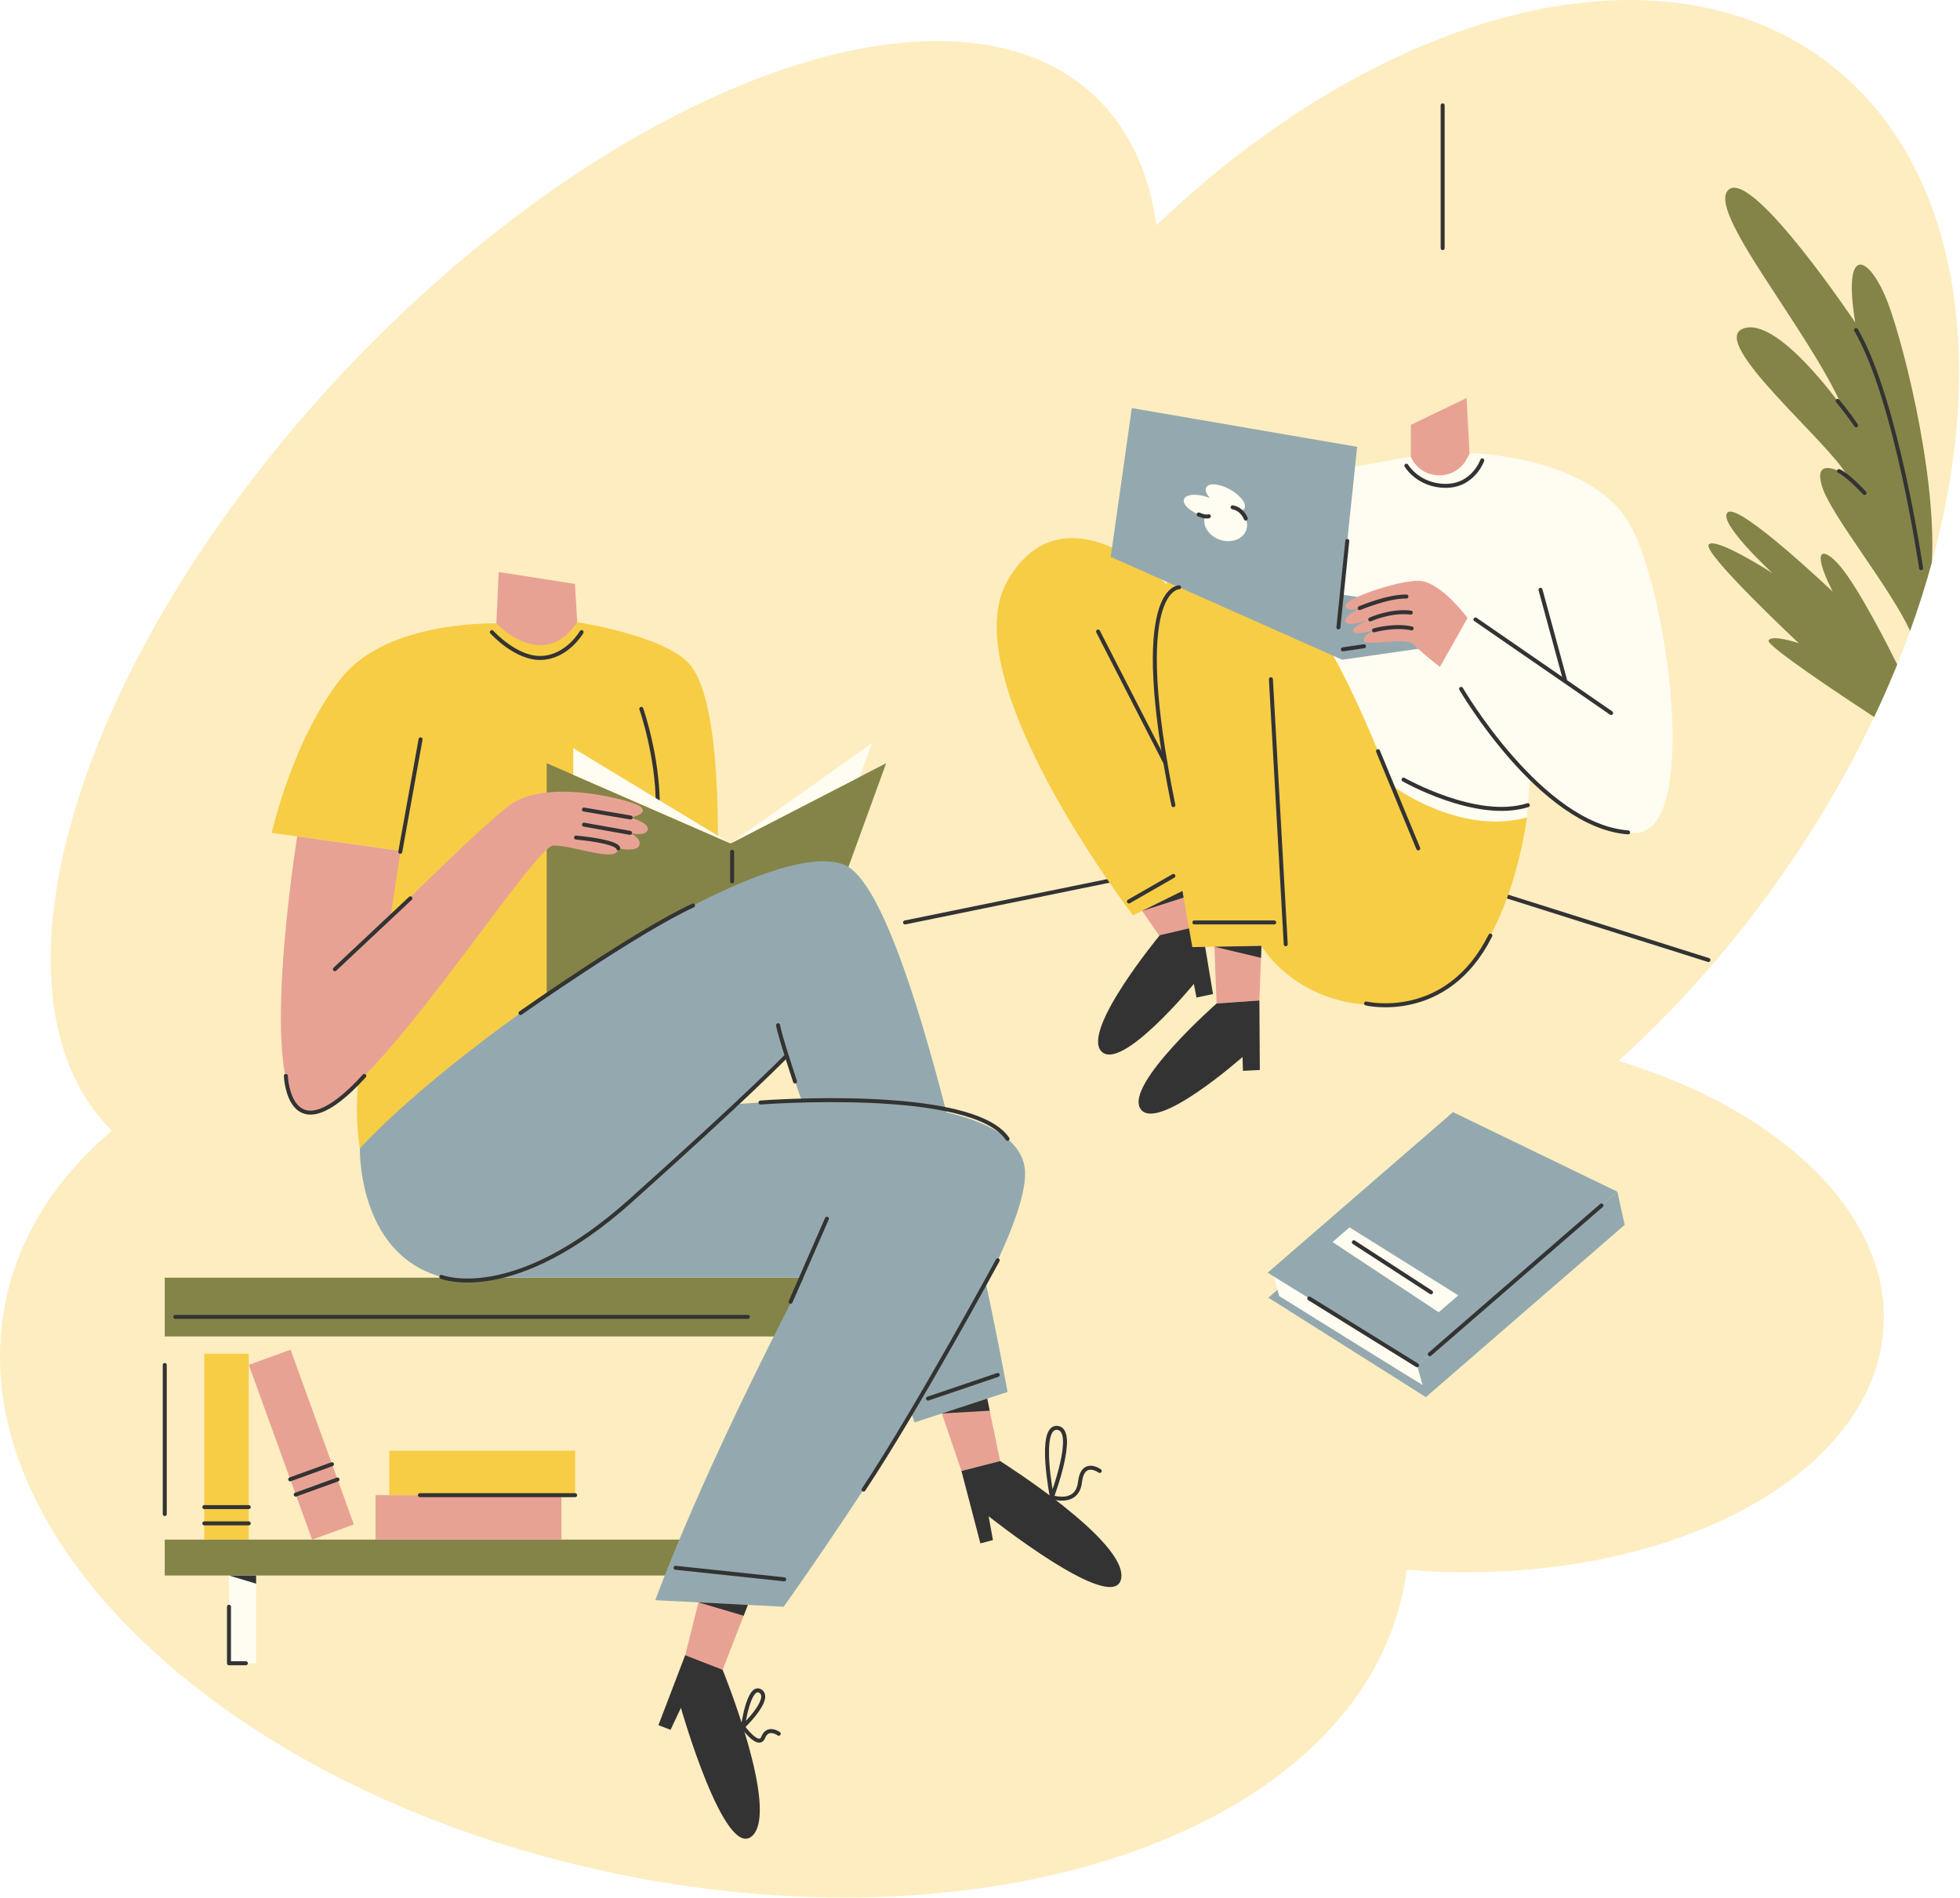 <?xml version="1.0" encoding="UTF-8"?> <svg xmlns="http://www.w3.org/2000/svg" width="1967" height="1905" viewBox="0 0 1967 1905" fill="none"> <path opacity="0.54" d="M1832.42 61.352C1663.39 -64.978 1385.49 10.492 1160.54 226.162C1153.37 173.372 1133.08 128.882 1098.57 96.332C954.641 -39.438 617.951 83.752 346.551 371.472C77.451 656.782 -26.409 996.732 112.201 1134.8C56.881 1181.77 19.411 1239.43 5.691 1305.66C-43.419 1542.88 230.741 1800.2 618.051 1880.39C1005.36 1960.58 1359.15 1833.28 1408.26 1596.06C1409.68 1589.19 1410.82 1582.32 1411.71 1575.43C1417.76 1575.92 1423.85 1576.34 1429.98 1576.69C1675.74 1590.61 1881.82 1480.92 1890.27 1331.68C1896.72 1217.79 1786.23 1113.79 1624.32 1064.72C1674.99 1018.91 1723.32 966.102 1767.53 906.952C1813.02 846.102 1850.84 782.972 1880.83 719.622C1889.16 702.032 1896.89 684.422 1904.01 666.842C1908.55 655.612 1912.85 644.392 1916.91 633.202C1925.25 610.152 1932.53 587.202 1938.76 564.442C1996.53 353.362 1963.13 159.052 1832.42 61.352ZM795.911 1021.33C767.091 1015.37 738.461 1010.56 710.131 1006.85C754.591 972.312 798.651 933.392 841.341 890.442C840.801 942.632 847.031 991.842 860.131 1036.51C839.111 1030.92 817.691 1025.84 795.911 1021.33Z" fill="#FCDE8B"></path> <path d="M908.271 925.763L1325.35 840.552L1714.53 963.472" stroke="#333333" stroke-width="4" stroke-miterlimit="10" stroke-linecap="round" stroke-linejoin="round"></path> <path d="M820.011 1282.29H165.341V1341.27H820.011V1282.29Z" fill="#848448"></path> <path d="M807.051 1545.16H165.341V1581.18H807.051V1545.16Z" fill="#848448"></path> <path d="M503.361 625.703C503.361 625.703 390.481 620.643 342.951 680.053C293.391 742.003 272.741 835.883 272.741 835.883L402.011 853.913L361.121 1071.55C361.121 1071.55 354.521 1111.2 361.131 1152.49C361.131 1152.49 618.221 928.563 718.991 897.173C718.991 897.173 730.051 708.403 691.511 666.003C665.661 637.573 579.301 624.433 579.301 624.433L503.361 625.703Z" fill="#F7CD45"></path> <path d="M548.651 1010.15V765.942L733.211 846.472L889.321 765.942L850.301 873.252L548.651 1010.15Z" fill="#848448"></path> <path d="M298.281 839.433C298.281 839.433 255.411 1104.58 308.271 1116.14C361.131 1127.7 534.291 848.532 555.501 848.532C576.711 848.532 620.071 866.703 620.481 851.423C620.481 851.423 638.651 855.552 641.541 848.532C644.431 841.512 632.321 835.873 632.321 835.873C632.321 835.873 647.051 840.143 649.941 833.123C652.831 826.103 632.871 820.462 632.871 820.462C632.871 820.462 653.521 816.473 641.401 808.623C633.961 803.803 558.251 782.193 517.231 804.353C495.551 816.063 392.021 920.183 392.021 920.183L402.011 853.913L298.281 839.433Z" fill="#E8A294"></path> <path d="M500.491 574.052L498.121 625.602C498.121 625.602 544.631 675.643 579.301 624.443L576.991 586.032L500.491 574.052Z" fill="#E8A294"></path> <path d="M411.891 901.532L336.071 972.702" stroke="#333333" stroke-width="4" stroke-miterlimit="10" stroke-linecap="round" stroke-linejoin="round"></path> <path d="M632.861 820.452L586.061 812.472" stroke="#333333" stroke-width="4" stroke-miterlimit="10" stroke-linecap="round" stroke-linejoin="round"></path> <path d="M632.311 835.872L586.061 827.612" stroke="#333333" stroke-width="4" stroke-miterlimit="10" stroke-linecap="round" stroke-linejoin="round"></path> <path d="M620.471 851.432C620.471 851.432 621.851 844.963 578.071 840.562" stroke="#333333" stroke-width="4" stroke-miterlimit="10" stroke-linecap="round" stroke-linejoin="round"></path> <path d="M989.261 1396.55L1003.71 1466.35L964.891 1476.26L941.351 1407.29L989.261 1396.55Z" fill="#E8A294"></path> <path d="M750.891 1609.79L725.051 1676.22L687.081 1663.42L704.851 1592.74L750.891 1609.79Z" fill="#E8A294"></path> <path d="M361.131 1152.49C361.131 1152.49 358.101 1277.21 466.581 1285.47C575.051 1293.72 788.971 1059.98 788.971 1059.98L917.821 1427.53L1011.15 1396.97C1011.15 1396.97 921.121 901.532 848.441 868.432C769.971 832.692 464.371 1040.98 361.131 1152.49Z" fill="#94A9AF"></path> <path d="M1003.71 1466.35C1003.71 1466.35 1132.56 1547.29 1125.12 1584.46C1117.69 1621.63 992.141 1521.69 992.141 1521.69L996.501 1545.64L983.881 1548.94L964.881 1476.26L1003.71 1466.35Z" fill="#333333"></path> <path d="M725.201 1675.83C725.201 1675.83 782.671 1816.52 755.001 1842.43C727.331 1868.34 683.351 1714.02 683.351 1714.02L672.961 1736.04L660.771 1731.39L687.601 1661.22L725.201 1675.83Z" fill="#333333"></path> <path d="M495.621 1282.29H806.821C806.821 1282.29 711.651 1461.12 657.641 1605.93L786.491 1612.54C786.491 1612.54 1047.49 1247.47 1027.67 1168.18C1007.85 1088.89 767.381 1099.98 669.511 1116.49L495.621 1282.29Z" fill="#94A9AF"></path> <path d="M442.891 1281.44C442.891 1281.44 514.931 1310.62 632.861 1205.02C750.791 1099.42 788.971 1059.98 788.971 1059.98" stroke="#333333" stroke-width="4" stroke-miterlimit="10" stroke-linecap="round" stroke-linejoin="round"></path> <path d="M763.191 1106.5C763.191 1106.5 975.631 1090.13 1011.14 1142.99" stroke="#333333" stroke-width="4" stroke-miterlimit="10" stroke-linecap="round" stroke-linejoin="round"></path> <path d="M829.851 1223.1L793.431 1306.46" stroke="#333333" stroke-width="4" stroke-miterlimit="10" stroke-linecap="round" stroke-linejoin="round"></path> <path d="M1001.31 1264.78C1001.31 1264.78 920.941 1413.21 866.631 1494.98" stroke="#333333" stroke-width="4" stroke-miterlimit="10" stroke-linecap="round" stroke-linejoin="round"></path> <path d="M643.601 711.433C643.601 711.433 660.121 758.513 660.121 808.073" stroke="#333333" stroke-width="4" stroke-miterlimit="10" stroke-linecap="round" stroke-linejoin="round"></path> <path d="M401.701 854.872L422.071 741.992" stroke="#333333" stroke-width="4" stroke-miterlimit="10" stroke-linecap="round" stroke-linejoin="round"></path> <path d="M493.631 634.393C493.631 634.393 518.061 661.593 543.751 660.293C569.581 658.993 583.661 634.393 583.661 634.393" stroke="#333333" stroke-width="4" stroke-miterlimit="10" stroke-linecap="round" stroke-linejoin="round"></path> <path d="M734.731 854.873V884.603" stroke="#333333" stroke-width="4" stroke-miterlimit="10" stroke-linecap="round" stroke-linejoin="round"></path> <path d="M286.881 1079.81C286.881 1079.81 290.001 1162.68 365.621 1079.81" stroke="#333333" stroke-width="4" stroke-miterlimit="10" stroke-linecap="round" stroke-linejoin="round"></path> <path d="M700.981 1608.15L746.301 1621.57L750.541 1610.69L700.981 1608.15Z" fill="#333333"></path> <path d="M945.201 1418.56L993.251 1415.8L990.731 1403.65L945.201 1418.56Z" fill="#333333"></path> <path d="M522.321 1016.72C522.321 1016.72 638.181 935.132 695.501 908.772" stroke="#333333" stroke-width="4" stroke-miterlimit="10" stroke-linecap="round" stroke-linejoin="round"></path> <path d="M678.011 1573.44L787.041 1585.01" stroke="#333333" stroke-width="4" stroke-miterlimit="10" stroke-linecap="round" stroke-linejoin="round"></path> <path d="M931.301 1403.65L1001.31 1379.88" stroke="#333333" stroke-width="4" stroke-miterlimit="10" stroke-linecap="round" stroke-linejoin="round"></path> <path d="M1055.67 1502.51C1055.67 1502.51 1041.43 1430.83 1061.25 1433.03C1081.07 1435.23 1055.67 1502.51 1055.67 1502.51Z" stroke="#333333" stroke-width="4" stroke-miterlimit="10" stroke-linecap="round" stroke-linejoin="round"></path> <path d="M1055.67 1502.51C1055.67 1502.51 1081.08 1511.22 1083.83 1487.54C1086.58 1463.86 1103.65 1476.25 1103.65 1476.25" stroke="#333333" stroke-width="4" stroke-miterlimit="10" stroke-linecap="round" stroke-linejoin="round"></path> <path d="M745.561 1733.01C745.561 1733.01 751.461 1689.63 763.191 1697.33C774.921 1705.03 745.561 1733.01 745.561 1733.01Z" stroke="#333333" stroke-width="4" stroke-miterlimit="10" stroke-linecap="round" stroke-linejoin="round"></path> <path d="M745.561 1733.01C745.561 1733.01 761.401 1755.15 765.961 1743.59C770.521 1732.03 781.531 1739.97 781.531 1739.97" stroke="#333333" stroke-width="4" stroke-miterlimit="10" stroke-linecap="round" stroke-linejoin="round"></path> <path d="M1480.75 454.982C1480.75 454.982 1594.26 458.982 1633.91 523.262C1673.56 587.542 1708.25 841.382 1638.87 835.872C1569.49 830.362 1535.55 778.512 1535.55 778.512L1532.32 820.462C1532.32 820.462 1443.94 851.432 1347.64 743.652C1259.84 645.382 1311.79 476.792 1311.79 476.792L1415.78 458.272L1480.75 454.982Z" fill="#FFFCF1"></path> <path d="M1471.84 399.442L1474.76 455.422L1472.07 460.482C1459.8 483.532 1426.36 482.292 1415.83 458.392V426.452L1471.84 399.442Z" fill="#E8A294"></path> <path d="M1144.05 911.052L1176.5 957.932L1211.1 932.312L1183.42 884.982L1144.05 911.052Z" fill="#E8A294"></path> <path d="M1163.97 938.562C1163.97 938.562 1085.44 1033.47 1105.18 1055C1124.92 1076.53 1198.12 987.482 1198.12 987.482L1200.75 1001.14L1217.33 997.622L1205.9 928.812L1163.97 938.562Z" fill="#333333"></path> <path d="M1532.32 820.452C1532.32 820.452 1511.84 993.582 1412.03 1007.11C1306.9 1021.37 1265.95 949.292 1265.95 949.292L1196.57 950.532L1186.66 894.182L1137.1 918.672C1137.1 918.672 954.571 680.982 1011.14 582.842C1067.72 484.702 1170.55 586.262 1170.55 586.262C1170.55 586.262 1254.49 417.452 1396.5 788.062C1396.51 788.072 1464.18 839.042 1532.32 820.452Z" fill="#F7CD45"></path> <path d="M1114.67 558.902L1135.86 409.562L1361.98 448.433L1346.48 596.623L1447.8 613.142L1442.29 648.383L1347.03 662.152L1114.67 558.902Z" fill="#94A9AF"></path> <path d="M1472.75 620.302C1472.75 620.302 1445.29 582.312 1422.59 582.862C1399.89 583.412 1347.03 601.582 1350.34 608.742C1353.65 615.902 1370.16 608.192 1370.16 608.192C1370.16 608.192 1348.39 617.002 1350.19 623.612C1351.99 630.222 1375.12 621.682 1375.12 621.682C1375.12 621.682 1356.12 628.562 1358.05 633.522C1359.98 638.482 1381.45 631.872 1381.45 631.872C1381.45 631.872 1367.68 636.282 1368.79 642.882C1369.89 649.492 1410.64 638.472 1418.9 647.012C1427.16 655.542 1445.06 669.312 1445.06 669.312L1472.75 620.302Z" fill="#E8A294"></path> <path d="M1352.1 542.882L1343.18 629.662" stroke="#333333" stroke-width="4" stroke-miterlimit="10" stroke-linecap="round" stroke-linejoin="round"></path> <path d="M1290.32 947.652L1275.45 681.692" stroke="#333333" stroke-width="4" stroke-miterlimit="10" stroke-linecap="round" stroke-linejoin="round"></path> <path d="M1169.73 765.943L1102 633.792" stroke="#333333" stroke-width="4" stroke-miterlimit="10" stroke-linecap="round" stroke-linejoin="round"></path> <path d="M1382.94 753.853L1423.29 851.433" stroke="#333333" stroke-width="4" stroke-miterlimit="10" stroke-linecap="round" stroke-linejoin="round"></path> <path d="M1198.64 925.762H1278.75" stroke="#333333" stroke-width="4" stroke-miterlimit="10" stroke-linecap="round" stroke-linejoin="round"></path> <path d="M1132.97 904.703L1177.57 879.103" stroke="#333333" stroke-width="4" stroke-miterlimit="10" stroke-linecap="round" stroke-linejoin="round"></path> <path d="M1218.74 950.152L1220.94 1007.12L1263.89 1004.09L1265.95 949.302L1218.74 950.152Z" fill="#E8A294"></path> <path d="M1220.94 1007.12C1220.94 1007.12 1128.43 1088.48 1144.54 1112.84C1160.65 1137.2 1246.96 1060.8 1246.96 1060.8L1247.41 1074.71L1264.34 1073.84L1263.89 1004.09L1220.94 1007.12Z" fill="#333333"></path> <path d="M1183.32 589.412C1183.32 589.412 1132.56 588.372 1177.57 808.072" stroke="#333333" stroke-width="4" stroke-miterlimit="10" stroke-linecap="round" stroke-linejoin="round"></path> <path d="M1218.74 950.152L1265.5 961.282L1265.95 949.302L1218.74 950.152Z" fill="#333333"></path> <path d="M1146.22 914.182L1187.82 900.792L1186.66 894.192L1146.22 914.182Z" fill="#333333"></path> <path d="M1364.52 610.322C1364.52 610.322 1392.93 598.272 1411.42 598.692" stroke="#333333" stroke-width="4" stroke-miterlimit="10" stroke-linecap="round" stroke-linejoin="round"></path> <path d="M1375.11 621.682C1375.11 621.682 1395.46 612.322 1415.77 614.802" stroke="#333333" stroke-width="4" stroke-miterlimit="10" stroke-linecap="round" stroke-linejoin="round"></path> <path d="M1378.91 632.592C1378.91 632.592 1399.55 626.772 1416.69 630.692" stroke="#333333" stroke-width="4" stroke-miterlimit="10" stroke-linecap="round" stroke-linejoin="round"></path> <path d="M1480.75 621.683L1616.84 715.563" stroke="#333333" stroke-width="4" stroke-miterlimit="10" stroke-linecap="round" stroke-linejoin="round"></path> <path d="M1546.02 591.922L1570.58 682.252" stroke="#333333" stroke-width="4" stroke-miterlimit="10" stroke-linecap="round" stroke-linejoin="round"></path> <path d="M1466.33 691.353C1466.33 691.353 1546.35 828.823 1633.9 835.383" stroke="#333333" stroke-width="4" stroke-miterlimit="10" stroke-linecap="round" stroke-linejoin="round"></path> <path d="M1411.42 467.362C1411.42 467.362 1423.3 487.602 1450.97 487.602C1478.64 487.602 1487.55 462.002 1487.55 462.002" stroke="#333333" stroke-width="4" stroke-miterlimit="10" stroke-linecap="round" stroke-linejoin="round"></path> <path d="M1250.76 531.823C1252.99 525.313 1250.47 518.132 1244.89 513.032C1246.72 512.592 1248.1 511.732 1248.84 510.412C1251.46 505.732 1245.02 497.153 1234.46 491.253C1223.9 485.353 1213.22 484.363 1210.61 489.043C1209.1 491.743 1210.6 495.733 1214.16 499.753C1213.47 499.483 1212.77 499.223 1212.06 498.983C1200.62 495.053 1189.93 495.983 1188.19 501.063C1186.45 506.133 1194.31 513.432 1205.75 517.352C1206.87 517.742 1207.99 518.073 1209.09 518.373C1206.47 527.573 1213.08 537.882 1224.21 541.712C1235.66 545.622 1247.54 541.203 1250.76 531.823Z" fill="#FFFCF1"></path> <path d="M1430.96 1402.16L1272.91 1302.35L1344.32 1240.47L1440.75 1378.77L1430.96 1402.16Z" fill="#94A9AF"></path> <path d="M1435.08 1394.33C1432.35 1393.4 1283.72 1300.7 1283.72 1300.7L1277.53 1277.6L1428.51 1364.65L1435.08 1394.33Z" fill="#FFFCF1"></path> <path d="M1422.13 1370.17L1272.2 1277.28L1458.17 1116.13L1623.14 1195.99L1422.13 1370.17Z" fill="#94A9AF"></path> <path d="M1422.13 1370.17L1430.96 1402.16L1630.45 1229.29L1623.14 1195.99L1422.13 1370.17Z" fill="#94A9AF"></path> <path d="M1434.89 1359.11L1607.19 1209.81" stroke="#333333" stroke-width="4" stroke-miterlimit="10" stroke-linecap="round" stroke-linejoin="round"></path> <path d="M1443.89 1317L1337.33 1246.53L1354.35 1231.78L1463.49 1300.02L1443.89 1317Z" fill="#FFFCF1"></path> <path d="M1436.13 1296.99L1358.69 1246.77" stroke="#333333" stroke-width="4" stroke-miterlimit="10" stroke-linecap="round" stroke-linejoin="round"></path> <path d="M1938.76 564.443C1932.53 587.203 1925.25 610.152 1916.91 633.202C1896.28 588.292 1837.25 517.072 1828.42 487.782C1818.51 454.922 1853.2 476.782 1853.2 476.782C1837.09 445.322 1714.44 343.472 1749.13 329.882C1783.57 316.382 1848.53 408.222 1849.47 409.562C1814.78 329.872 1709.43 208.622 1735.5 189.852C1760.28 172.002 1861.87 323.652 1861.87 323.652C1849.48 248.082 1873.02 254.272 1891.61 296.392C1907.08 331.472 1943.84 472.773 1938.76 564.443Z" fill="#848448"></path> <path d="M1927.95 570.192C1927.95 570.192 1903.43 400.992 1862.7 331.212" stroke="#333333" stroke-width="4" stroke-miterlimit="10" stroke-linecap="round" stroke-linejoin="round"></path> <path d="M1845.59 472.772C1845.59 472.772 1853.07 475.482 1871.24 494.752" stroke="#333333" stroke-width="4" stroke-miterlimit="10" stroke-linecap="round" stroke-linejoin="round"></path> <path d="M1844.14 402.292C1844.14 402.292 1854.44 414.502 1862.7 426.892" stroke="#333333" stroke-width="4" stroke-miterlimit="10" stroke-linecap="round" stroke-linejoin="round"></path> <path d="M1904.01 666.842C1896.89 684.422 1889.16 702.032 1880.83 719.622C1847.45 697.742 1772.73 648.022 1774.87 642.882C1777.63 636.272 1805.16 645.472 1805.16 645.472C1805.16 645.472 1708.25 554.782 1714.85 546.522C1721.37 538.382 1777.13 574.122 1778.7 575.132C1777.14 573.682 1722.18 522.722 1734.13 514.032C1746.24 505.222 1839.3 593.872 1839.3 593.872C1815.07 545.972 1831.74 548.412 1850.1 572.472C1867.26 594.952 1891.58 641.972 1904.01 666.842Z" fill="#848448"></path> <path d="M249.621 1358.61H205.021V1545.16H249.621V1358.61Z" fill="#F7CD45"></path> <path d="M563.428 1545.16V1500.56H376.878V1545.16H563.428Z" fill="#E8A294"></path> <path d="M577.193 1500.56V1455.96H390.643V1500.56H577.193Z" fill="#F7CD45"></path> <path d="M291.625 1354.56L249.688 1369.74L313.19 1545.16L355.127 1529.97L291.625 1354.56Z" fill="#E8A294"></path> <path d="M257.061 1581.18H229.801V1669.25H257.061V1581.18Z" fill="#FFFCF1"></path> <path d="M229.801 1581.18L257.061 1589.41V1581.18H229.801Z" fill="#333333"></path> <path d="M1447.8 105.752V249.022" stroke="#333333" stroke-width="4" stroke-miterlimit="10" stroke-linecap="round" stroke-linejoin="round"></path> <path d="M421.401 1500.56H577.191" stroke="#333333" stroke-width="4" stroke-miterlimit="10" stroke-linecap="round" stroke-linejoin="round"></path> <path d="M205.021 1512.56H249.621" stroke="#333333" stroke-width="4" stroke-miterlimit="10" stroke-linecap="round" stroke-linejoin="round"></path> <path d="M205.021 1528.86H249.621" stroke="#333333" stroke-width="4" stroke-miterlimit="10" stroke-linecap="round" stroke-linejoin="round"></path> <path d="M291.221 1484.67L333.161 1469.49" stroke="#333333" stroke-width="4" stroke-miterlimit="10" stroke-linecap="round" stroke-linejoin="round"></path> <path d="M296.771 1500L338.711 1484.82" stroke="#333333" stroke-width="4" stroke-miterlimit="10" stroke-linecap="round" stroke-linejoin="round"></path> <path d="M733.211 846.473L875.311 745.603L862.631 779.713L733.211 846.473Z" fill="#FFFCF1"></path> <path d="M733.211 846.472L575.311 750.823V777.573L733.211 846.472Z" fill="#FFFCF1"></path> <path d="M165.341 1369.88V1519.54" stroke="#333333" stroke-width="4" stroke-miterlimit="10" stroke-linecap="round" stroke-linejoin="round"></path> <path d="M229.801 1612.54V1669.25H246.751" stroke="#333333" stroke-width="4" stroke-miterlimit="10" stroke-linecap="round" stroke-linejoin="round"></path> <path d="M175.921 1321.6H750.541" stroke="#333333" stroke-width="4" stroke-miterlimit="10" stroke-linecap="round" stroke-linejoin="round"></path> <path d="M1250.22 520.452C1250.22 520.452 1247.06 511.072 1237.01 509.122" stroke="#333333" stroke-width="4" stroke-miterlimit="10" stroke-linecap="round" stroke-linejoin="round"></path> <path d="M1202.97 516.292C1202.97 516.292 1208.97 519.302 1213.14 518.122" stroke="#333333" stroke-width="4" stroke-miterlimit="10" stroke-linecap="round" stroke-linejoin="round"></path> <path d="M1370.97 1007.12C1370.97 1007.12 1451.9 1026.37 1495.69 938.942" stroke="#333333" stroke-width="4" stroke-miterlimit="10" stroke-linecap="round" stroke-linejoin="round"></path> <path d="M1347.64 651.693L1368.88 648.562" stroke="#333333" stroke-width="4" stroke-miterlimit="10" stroke-linecap="round" stroke-linejoin="round"></path> <path d="M1408.55 782.382C1408.55 782.382 1481.92 824.352 1533.27 808.062" stroke="#333333" stroke-width="4" stroke-miterlimit="10" stroke-linecap="round" stroke-linejoin="round"></path> <path d="M1422.13 1370.17L1313.94 1303.14" stroke="#333333" stroke-width="4" stroke-miterlimit="10" stroke-linecap="round" stroke-linejoin="round"></path> <path d="M797.861 1085.34C797.861 1085.34 782.061 1037.91 780.881 1028.91" stroke="#333333" stroke-width="4" stroke-miterlimit="10" stroke-linecap="round" stroke-linejoin="round"></path> </svg> 